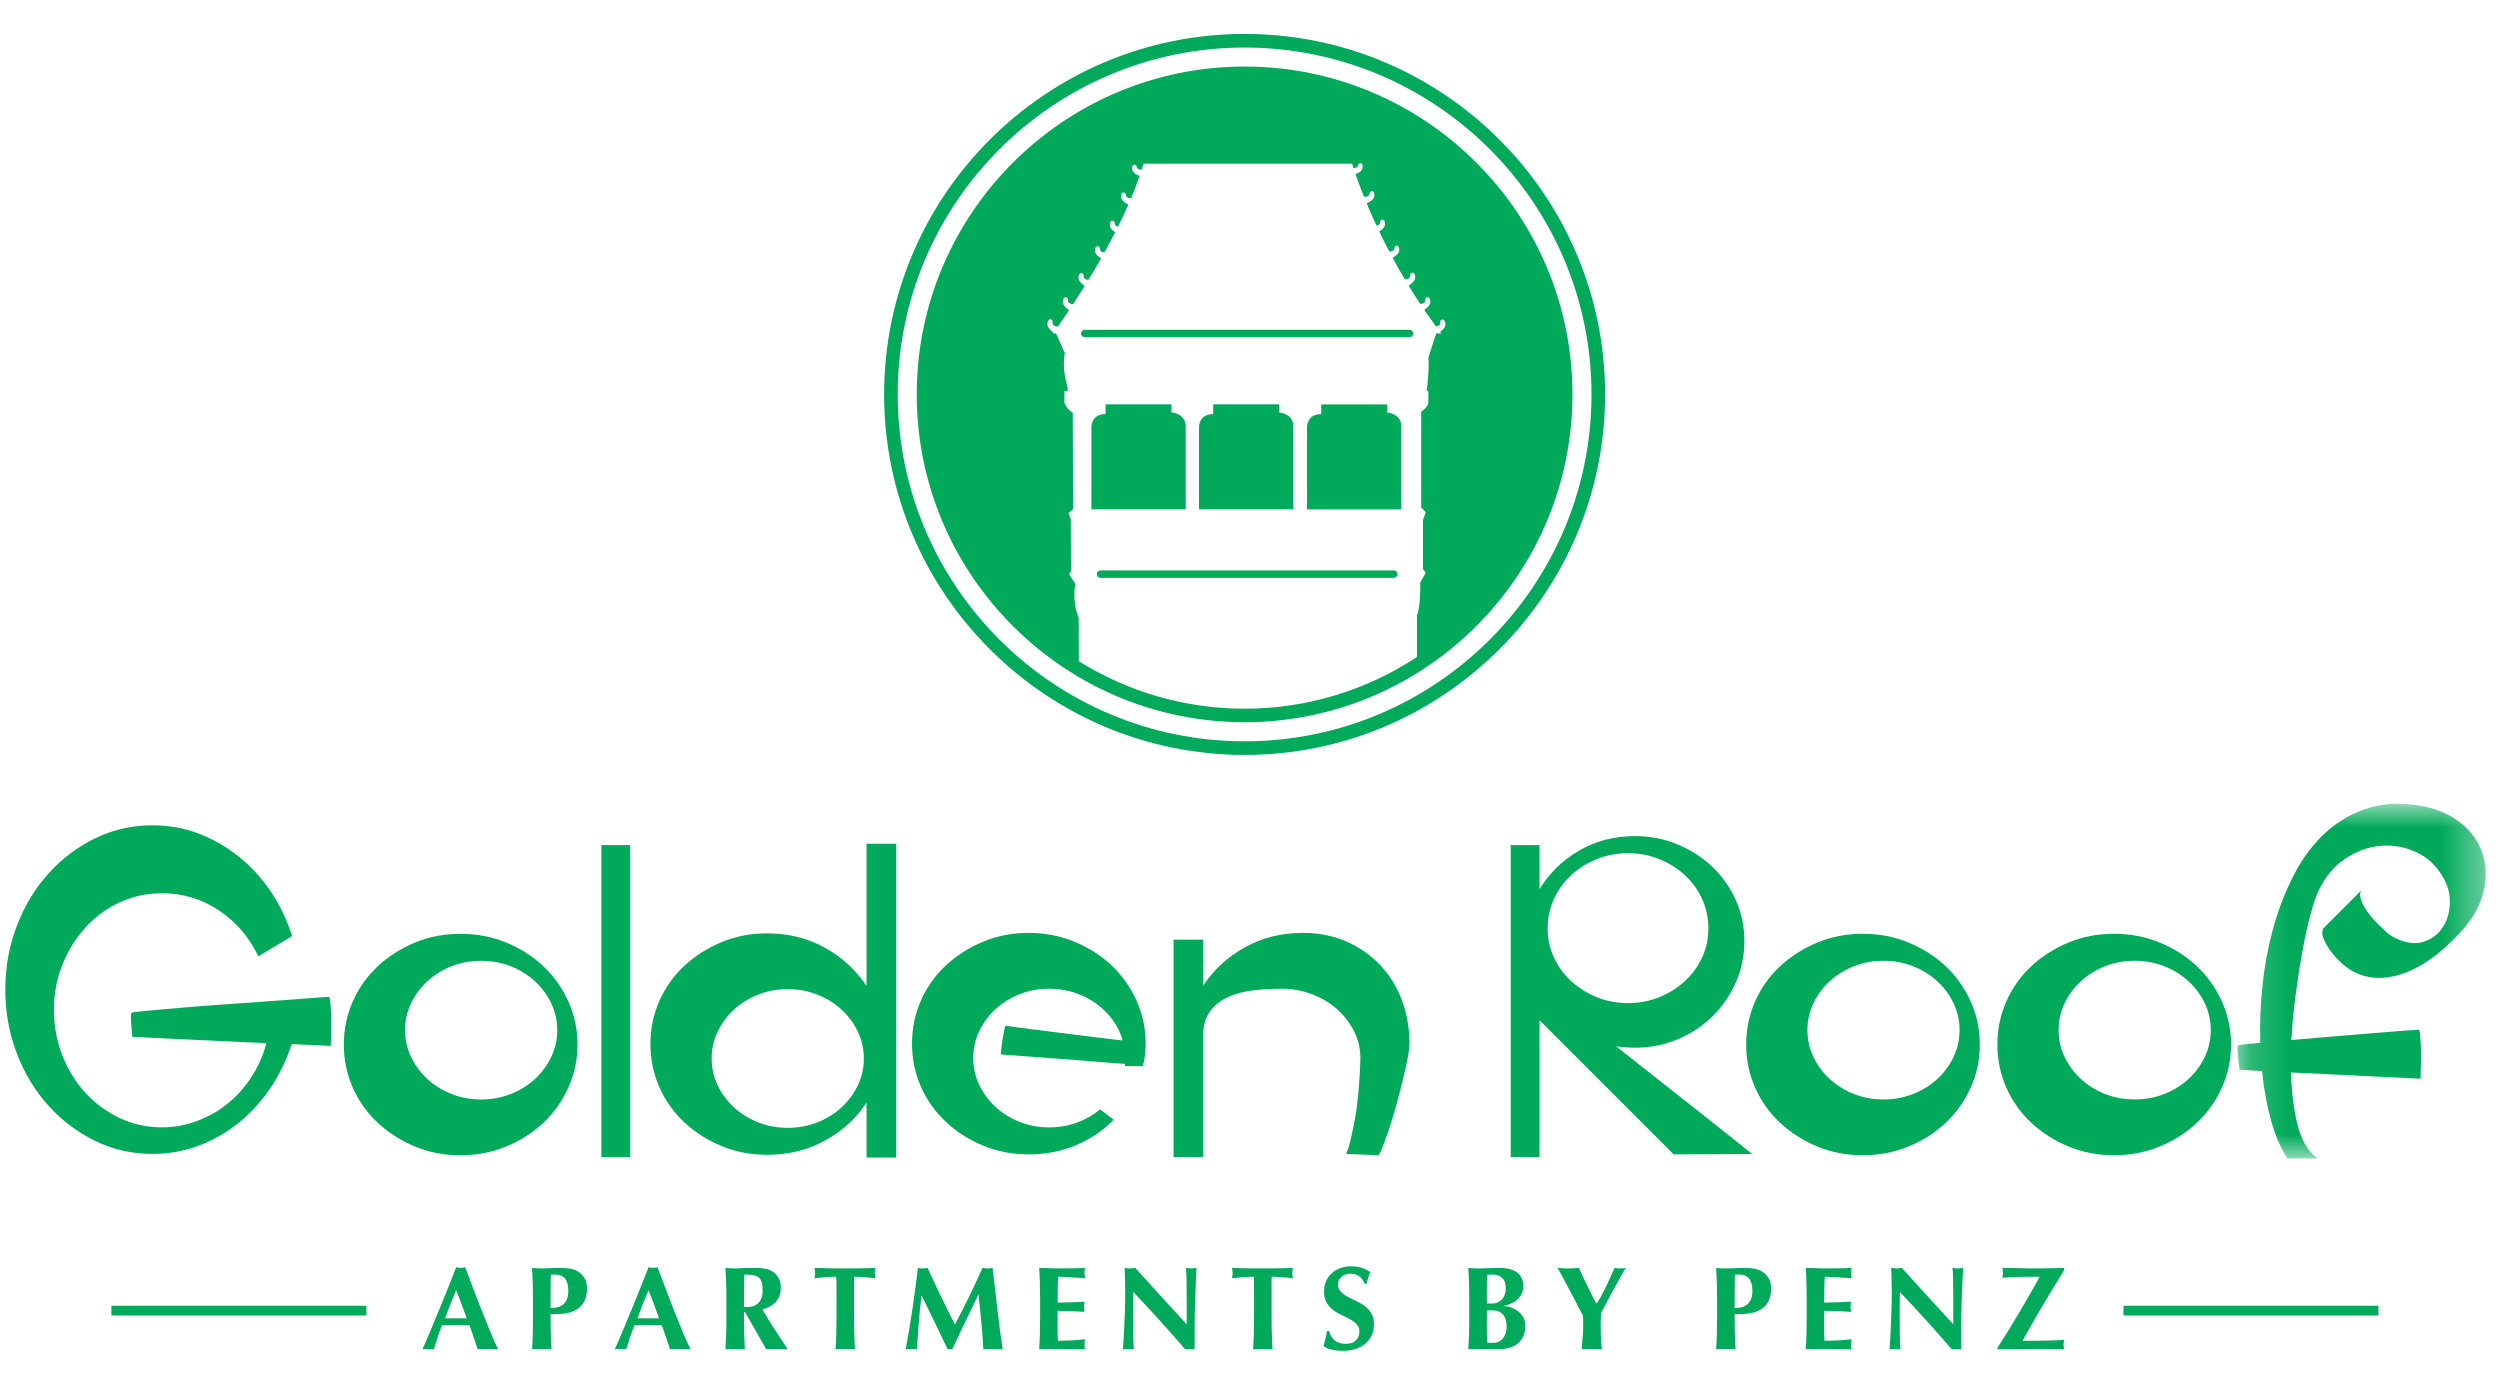 <?xml version="1.0" encoding="UTF-8"?>
<svg width="65px" height="36px" viewBox="0 0 65 36" version="1.1" xmlns="http://www.w3.org/2000/svg" xmlns:xlink="http://www.w3.org/1999/xlink">
    <!-- Generator: Sketch 57.1 (83088) - https://sketch.com -->
    <title>golden-roof</title>
    <desc>Created with Sketch.</desc>
    <defs>
        <polygon id="path-1" points="0.175 0.894 6.629 0.894 6.629 10.115 0.175 10.115"></polygon>
    </defs>
    <g id="Page-1" stroke="none" stroke-width="1" fill="none" fill-rule="evenodd">
        <g id="golden-roof" transform="translate(0, 0.004)">
            <g id="Group-5" stroke-width="1" transform="translate(0, 21)" fill="#00AA5A">
                <path d="M5.154,8.787 C5.532,8.646 5.88,8.45 6.196,8.197 C6.512,7.942 6.789,7.641 7.027,7.29 C7.265,6.939 7.45,6.556 7.583,6.143 L8.601,6.189 C8.609,5.955 8.613,5.745 8.613,5.556 C8.613,5.401 8.607,5.255 8.595,5.119 C8.584,4.981 8.57,4.913 8.554,4.913 C8.538,4.913 8.402,4.923 8.145,4.942 C7.887,4.963 7.571,4.986 7.197,5.013 C6.822,5.04 6.414,5.069 5.973,5.101 C5.532,5.131 5.125,5.162 4.75,5.194 C4.376,5.226 4.063,5.253 3.814,5.276 C3.564,5.3 3.435,5.314 3.428,5.322 C3.412,5.338 3.404,5.38 3.404,5.446 C3.404,5.513 3.408,5.585 3.416,5.662 C3.424,5.748 3.431,5.846 3.439,5.955 L6.927,6.119 C6.841,6.439 6.711,6.734 6.535,7.003 C6.36,7.271 6.153,7.503 5.915,7.692 C5.677,7.885 5.412,8.034 5.119,8.143 C4.826,8.252 4.524,8.307 4.212,8.307 C3.821,8.307 3.457,8.227 3.117,8.068 C2.778,7.907 2.481,7.691 2.228,7.418 C1.974,7.144 1.773,6.821 1.625,6.447 C1.477,6.072 1.402,5.673 1.402,5.253 C1.402,4.832 1.477,4.438 1.625,4.071 C1.773,3.704 1.974,3.381 2.228,3.104 C2.481,2.828 2.778,2.611 3.117,2.455 C3.457,2.3 3.821,2.221 4.212,2.221 C4.758,2.221 5.253,2.372 5.698,2.671 C6.143,2.971 6.482,3.368 6.717,3.86 L7.594,3.333 C7.462,2.912 7.276,2.526 7.039,2.175 C6.8,1.823 6.523,1.52 6.207,1.268 C5.891,1.014 5.544,0.815 5.166,0.669 C4.787,0.525 4.387,0.454 3.966,0.454 C3.435,0.454 2.938,0.567 2.474,0.792 C2.009,1.02 1.603,1.325 1.256,1.712 C0.909,2.099 0.636,2.55 0.437,3.07 C0.238,3.588 0.138,4.141 0.138,4.726 C0.138,5.311 0.238,5.864 0.437,6.383 C0.636,6.902 0.909,7.354 1.256,7.739 C1.603,8.127 2.009,8.432 2.474,8.659 C2.938,8.886 3.435,8.998 3.966,8.998 C4.38,8.998 4.775,8.928 5.154,8.787" id="Fill-1"></path>
                <path d="M14.775,7.277 C14.935,6.926 15.015,6.551 15.015,6.154 C15.015,5.755 14.935,5.381 14.775,5.03 C14.615,4.679 14.399,4.375 14.125,4.117 C13.852,3.86 13.53,3.655 13.16,3.502 C12.789,3.35 12.393,3.275 11.972,3.275 C11.55,3.275 11.156,3.35 10.79,3.502 C10.423,3.655 10.101,3.86 9.824,4.117 C9.547,4.375 9.33,4.679 9.174,5.03 C9.018,5.381 8.94,5.755 8.94,6.154 C8.94,6.551 9.018,6.926 9.174,7.277 C9.33,7.628 9.547,7.934 9.824,8.191 C10.101,8.448 10.423,8.652 10.79,8.806 C11.156,8.957 11.55,9.034 11.972,9.034 C12.393,9.034 12.789,8.957 13.16,8.806 C13.53,8.652 13.852,8.448 14.125,8.191 C14.399,7.934 14.615,7.628 14.775,7.277 M13.277,7.441 C13.039,7.535 12.783,7.582 12.51,7.582 C12.237,7.582 11.981,7.535 11.743,7.441 C11.505,7.348 11.297,7.22 11.117,7.056 C10.938,6.891 10.795,6.7 10.69,6.481 C10.585,6.263 10.532,6.029 10.532,5.779 C10.532,5.529 10.585,5.295 10.69,5.077 C10.795,4.859 10.938,4.668 11.117,4.503 C11.297,4.34 11.505,4.21 11.743,4.117 C11.981,4.024 12.237,3.977 12.51,3.977 C12.783,3.977 13.039,4.024 13.277,4.117 C13.515,4.21 13.723,4.34 13.903,4.503 C14.082,4.668 14.225,4.859 14.33,5.077 C14.436,5.295 14.488,5.529 14.488,5.779 C14.488,6.029 14.436,6.263 14.33,6.481 C14.225,6.7 14.082,6.891 13.903,7.056 C13.723,7.22 13.515,7.348 13.277,7.441" id="Fill-3"></path>
            </g>
            <polygon id="Fill-6" fill="#00AA5A" points="15.635 30.08 16.385 30.08 16.385 21.968 15.635 21.968"></polygon>
            <g id="Group-22" stroke-width="1" transform="translate(16, 20)">
                <path d="M6.53,5.632 C6.257,5.219 5.896,4.887 5.447,4.637 C4.998,4.387 4.497,4.263 3.943,4.263 C3.522,4.263 3.127,4.339 2.761,4.491 C2.394,4.643 2.072,4.848 1.795,5.105 C1.518,5.363 1.301,5.667 1.145,6.018 C0.99,6.369 0.911,6.744 0.911,7.142 C0.911,7.54 0.99,7.914 1.145,8.266 C1.301,8.617 1.518,8.921 1.795,9.179 C2.072,9.436 2.394,9.641 2.761,9.793 C3.127,9.946 3.522,10.021 3.943,10.021 C4.497,10.021 4.998,9.899 5.447,9.653 C5.896,9.407 6.257,9.078 6.53,8.664 L6.53,10.092 L7.302,10.092 L7.302,1.933 L6.53,1.933 L6.53,5.632 Z M6.302,8.219 C6.196,8.438 6.054,8.629 5.874,8.793 C5.695,8.956 5.486,9.085 5.248,9.179 C5.01,9.273 4.755,9.319 4.481,9.319 C4.208,9.319 3.953,9.273 3.715,9.179 C3.477,9.085 3.268,8.956 3.089,8.793 C2.909,8.629 2.767,8.438 2.661,8.219 C2.556,8.001 2.503,7.767 2.503,7.517 C2.503,7.267 2.556,7.033 2.661,6.814 C2.767,6.596 2.909,6.405 3.089,6.241 C3.268,6.077 3.477,5.948 3.715,5.855 C3.953,5.761 4.208,5.714 4.481,5.714 C4.755,5.714 5.01,5.761 5.248,5.855 C5.486,5.948 5.695,6.077 5.874,6.241 C6.054,6.405 6.196,6.596 6.302,6.814 C6.407,7.033 6.46,7.267 6.46,7.517 C6.46,7.767 6.407,8.001 6.302,8.219 L6.302,8.219 Z" id="Fill-7" fill="#00AA5A"></path>
                <path d="M11.996,9.185 C11.769,9.267 11.532,9.308 11.282,9.308 C11.009,9.308 10.753,9.261 10.515,9.167 C10.277,9.074 10.068,8.945 9.889,8.781 C9.709,8.617 9.567,8.426 9.462,8.208 C9.357,7.989 9.304,7.755 9.304,7.505 C9.304,7.256 9.357,7.021 9.462,6.803 C9.567,6.585 9.709,6.393 9.889,6.23 C10.068,6.066 10.277,5.937 10.515,5.843 C10.753,5.749 11.009,5.703 11.282,5.703 C11.508,5.703 11.725,5.736 11.932,5.802 C12.138,5.869 12.325,5.962 12.493,6.083 C12.661,6.204 12.805,6.347 12.926,6.51 C13.047,6.674 13.135,6.854 13.19,7.049 C12.971,7.025 12.694,6.992 12.359,6.949 C12.023,6.906 11.695,6.865 11.376,6.826 C11.056,6.787 10.779,6.752 10.545,6.721 C10.31,6.69 10.186,6.67 10.17,6.663 C10.147,6.655 10.127,6.69 10.111,6.768 C10.096,6.846 10.08,6.932 10.065,7.025 C10.049,7.135 10.033,7.264 10.018,7.412 C10.447,7.443 10.864,7.474 11.27,7.505 C11.621,7.529 11.978,7.556 12.341,7.587 C12.704,7.619 13.006,7.642 13.248,7.657 L13.248,7.704 L13.248,7.716 L13.717,7.716 L13.717,7.693 L13.728,7.693 L13.717,7.681 L13.74,7.611 C13.756,7.533 13.767,7.455 13.775,7.376 C13.783,7.299 13.787,7.217 13.787,7.131 C13.787,6.733 13.707,6.358 13.547,6.007 C13.387,5.656 13.17,5.351 12.897,5.094 C12.624,4.837 12.302,4.632 11.932,4.48 C11.561,4.327 11.165,4.251 10.743,4.251 C10.322,4.251 9.928,4.327 9.561,4.48 C9.194,4.632 8.873,4.837 8.596,5.094 C8.319,5.351 8.102,5.656 7.946,6.007 C7.79,6.358 7.712,6.733 7.712,7.131 C7.712,7.529 7.79,7.903 7.946,8.254 C8.102,8.606 8.319,8.91 8.596,9.167 C8.873,9.425 9.194,9.63 9.561,9.782 C9.928,9.934 10.322,10.01 10.743,10.01 C11.188,10.01 11.6,9.93 11.978,9.77 C12.357,9.61 12.682,9.39 12.956,9.109 L12.605,8.84 C12.425,8.988 12.222,9.103 11.996,9.185" id="Fill-9" fill="#00AA5A"></path>
                <path d="M19.879,5.082 C19.633,4.825 19.341,4.622 19.001,4.473 C18.662,4.325 18.285,4.251 17.872,4.251 C17.317,4.251 16.816,4.376 16.368,4.625 C15.919,4.875 15.558,5.207 15.285,5.621 L15.285,4.427 L14.512,4.427 L14.512,10.08 L15.285,10.08 L15.285,6.908 C15.285,6.658 15.341,6.456 15.455,6.299 C15.568,6.143 15.718,6.02 15.905,5.931 C16.092,5.841 16.309,5.781 16.555,5.749 C16.801,5.718 17.06,5.703 17.333,5.703 C17.591,5.703 17.842,5.747 18.088,5.837 C18.334,5.927 18.55,6.052 18.738,6.212 C18.925,6.372 19.077,6.563 19.194,6.785 C19.311,7.008 19.37,7.248 19.37,7.505 C19.37,7.591 19.362,7.767 19.347,8.032 C19.331,8.297 19.304,8.578 19.265,8.875 C19.225,9.117 19.181,9.349 19.13,9.571 C19.079,9.793 19.034,9.936 18.995,9.998 L19.85,10.033 C19.904,9.932 19.979,9.747 20.072,9.477 C20.166,9.208 20.254,8.921 20.335,8.617 C20.417,8.313 20.49,8.02 20.552,7.739 C20.615,7.458 20.646,7.256 20.646,7.131 C20.646,6.725 20.579,6.346 20.447,5.995 C20.314,5.644 20.125,5.34 19.879,5.082" id="Fill-11" fill="#00AA5A"></path>
                <path d="M29.202,9.717 C28.976,9.538 28.691,9.311 28.348,9.038 C28.004,8.765 27.626,8.467 27.212,8.143 C26.798,7.819 26.4,7.505 26.018,7.2 C26.182,7.224 26.346,7.236 26.51,7.236 C26.9,7.236 27.269,7.164 27.616,7.019 C27.963,6.875 28.266,6.676 28.523,6.422 C28.78,6.169 28.984,5.874 29.132,5.538 C29.28,5.203 29.354,4.844 29.354,4.461 C29.354,4.087 29.28,3.734 29.132,3.402 C28.984,3.07 28.78,2.782 28.523,2.536 C28.266,2.29 27.963,2.095 27.616,1.951 C27.269,1.806 26.9,1.734 26.51,1.734 C25.971,1.734 25.486,1.861 25.053,2.114 C24.619,2.368 24.278,2.702 24.028,3.115 L24.028,1.968 L23.279,1.968 L23.279,10.08 L24.028,10.08 L24.028,6.522 L27.516,10.01 L29.553,9.998 C29.545,9.99 29.428,9.896 29.202,9.717 L29.202,9.717 Z M24.854,5.509 C24.662,5.333 24.512,5.129 24.403,4.894 C24.294,4.66 24.239,4.407 24.239,4.134 C24.239,3.861 24.294,3.605 24.403,3.367 C24.512,3.129 24.662,2.922 24.854,2.746 C25.045,2.571 25.267,2.433 25.521,2.331 C25.774,2.23 26.046,2.179 26.334,2.179 C26.615,2.179 26.882,2.23 27.136,2.331 C27.39,2.433 27.612,2.571 27.803,2.746 C27.994,2.922 28.145,3.129 28.254,3.367 C28.363,3.605 28.418,3.861 28.418,4.134 C28.418,4.407 28.363,4.66 28.254,4.894 C28.145,5.129 27.994,5.333 27.803,5.509 C27.612,5.684 27.39,5.823 27.136,5.925 C26.882,6.026 26.615,6.077 26.334,6.077 C26.046,6.077 25.774,6.026 25.521,5.925 C25.267,5.823 25.045,5.684 24.854,5.509 L24.854,5.509 Z" id="Fill-13" fill="#00AA5A"></path>
                <path d="M34.586,5.117 C34.313,4.86 33.991,4.655 33.62,4.502 C33.25,4.35 32.854,4.274 32.432,4.274 C32.011,4.274 31.617,4.35 31.25,4.502 C30.883,4.655 30.561,4.86 30.284,5.117 C30.007,5.374 29.791,5.679 29.635,6.03 C29.478,6.381 29.401,6.756 29.401,7.154 C29.401,7.552 29.478,7.926 29.635,8.277 C29.791,8.629 30.007,8.933 30.284,9.19 C30.561,9.448 30.883,9.653 31.25,9.805 C31.617,9.957 32.011,10.033 32.432,10.033 C32.854,10.033 33.25,9.957 33.62,9.805 C33.991,9.653 34.313,9.448 34.586,9.19 C34.859,8.933 35.076,8.629 35.236,8.277 C35.396,7.926 35.475,7.552 35.475,7.154 C35.475,6.756 35.396,6.381 35.236,6.03 C35.076,5.679 34.859,5.374 34.586,5.117 M34.791,7.481 C34.685,7.7 34.543,7.891 34.364,8.055 C34.184,8.219 33.975,8.348 33.737,8.441 C33.499,8.535 33.244,8.582 32.971,8.582 C32.697,8.582 32.442,8.535 32.204,8.441 C31.966,8.348 31.757,8.219 31.578,8.055 C31.398,7.891 31.256,7.7 31.151,7.481 C31.045,7.263 30.993,7.029 30.993,6.779 C30.993,6.529 31.045,6.295 31.151,6.077 C31.256,5.858 31.398,5.667 31.578,5.503 C31.757,5.34 31.966,5.211 32.204,5.117 C32.442,5.023 32.697,4.977 32.971,4.977 C33.244,4.977 33.499,5.023 33.737,5.117 C33.975,5.211 34.184,5.34 34.364,5.503 C34.543,5.667 34.685,5.858 34.791,6.077 C34.896,6.295 34.949,6.529 34.949,6.779 C34.949,7.029 34.896,7.263 34.791,7.481" id="Fill-15" fill="#00AA5A"></path>
                <path d="M41.117,9.19 C41.39,8.933 41.607,8.628 41.767,8.277 C41.927,7.926 42.007,7.551 42.007,7.154 C42.007,6.755 41.927,6.381 41.767,6.03 C41.607,5.679 41.39,5.374 41.117,5.117 C40.844,4.859 40.522,4.655 40.151,4.502 C39.781,4.35 39.385,4.274 38.963,4.274 C38.542,4.274 38.148,4.35 37.781,4.502 C37.414,4.655 37.092,4.859 36.815,5.117 C36.538,5.374 36.322,5.679 36.166,6.03 C36.01,6.381 35.932,6.755 35.932,7.154 C35.932,7.551 36.01,7.926 36.166,8.277 C36.322,8.628 36.538,8.933 36.815,9.19 C37.092,9.448 37.414,9.652 37.781,9.805 C38.148,9.957 38.542,10.033 38.963,10.033 C39.385,10.033 39.781,9.957 40.151,9.805 C40.522,9.652 40.844,9.448 41.117,9.19 M38.735,8.441 C38.497,8.348 38.288,8.219 38.109,8.055 C37.929,7.891 37.787,7.7 37.682,7.481 C37.576,7.263 37.524,7.029 37.524,6.779 C37.524,6.529 37.576,6.295 37.682,6.077 C37.787,5.858 37.929,5.667 38.109,5.503 C38.288,5.339 38.497,5.21 38.735,5.117 C38.973,5.023 39.229,4.976 39.502,4.976 C39.775,4.976 40.03,5.023 40.268,5.117 C40.506,5.21 40.715,5.339 40.895,5.503 C41.074,5.667 41.217,5.858 41.322,6.077 C41.427,6.295 41.48,6.529 41.48,6.779 C41.48,7.029 41.427,7.263 41.322,7.481 C41.217,7.7 41.074,7.891 40.895,8.055 C40.715,8.219 40.506,8.348 40.268,8.441 C40.03,8.535 39.775,8.581 39.502,8.581 C39.229,8.581 38.973,8.535 38.735,8.441" id="Fill-17" fill="#00AA5A"></path>
                <g id="Group-21" transform="translate(42, 0)">
                    <mask id="mask-2" fill="white">
                        <use xlink:href="#path-1"></use>
                    </mask>
                    <g id="Clip-20"></g>
                    <path d="M6.532,2.15 C6.427,1.857 6.243,1.606 5.982,1.395 C5.72,1.184 5.399,1.04 5.016,0.962 C4.493,0.861 4.023,0.872 3.606,0.997 C3.188,1.122 2.819,1.327 2.5,1.612 C2.18,1.896 1.907,2.249 1.68,2.671 C1.454,3.092 1.27,3.547 1.13,4.034 C0.99,4.522 0.89,5.029 0.832,5.556 C0.773,6.083 0.751,6.6 0.767,7.107 C0.603,7.123 0.469,7.136 0.364,7.148 C0.258,7.16 0.201,7.17 0.194,7.177 C0.178,7.193 0.172,7.234 0.176,7.3 C0.18,7.367 0.186,7.439 0.194,7.517 C0.201,7.603 0.213,7.7 0.229,7.809 L0.814,7.844 C0.861,8.313 0.939,8.742 1.048,9.132 C1.157,9.522 1.298,9.85 1.47,10.115 L2.254,10.115 C2.004,9.928 1.83,9.634 1.733,9.232 C1.635,8.83 1.579,8.379 1.563,7.88 L4.934,8.043 C4.942,7.809 4.946,7.599 4.946,7.411 C4.946,7.256 4.94,7.109 4.928,6.972 C4.917,6.836 4.903,6.768 4.888,6.768 C4.872,6.768 4.755,6.775 4.536,6.791 C4.318,6.807 4.047,6.828 3.723,6.856 C3.399,6.883 3.046,6.912 2.664,6.943 C2.281,6.974 1.918,7.006 1.575,7.037 C1.598,6.631 1.637,6.225 1.692,5.819 C1.746,5.414 1.805,5.041 1.868,4.702 C1.93,4.362 1.994,4.068 2.061,3.818 C2.127,3.568 2.18,3.397 2.219,3.303 C2.383,2.897 2.609,2.589 2.898,2.378 C3.186,2.168 3.489,2.041 3.805,1.998 C4.121,1.955 4.427,1.992 4.723,2.109 C5.02,2.226 5.254,2.41 5.426,2.659 C5.597,2.893 5.687,3.139 5.695,3.397 C5.703,3.654 5.648,3.881 5.531,4.075 C5.414,4.271 5.244,4.405 5.022,4.479 C4.8,4.554 4.548,4.52 4.267,4.38 C4.173,4.333 4.09,4.274 4.016,4.204 C3.941,4.134 3.865,4.06 3.787,3.982 C3.748,3.943 3.699,3.888 3.641,3.818 C3.582,3.748 3.53,3.674 3.483,3.596 C3.436,3.518 3.401,3.44 3.378,3.361 C3.354,3.284 3.358,3.213 3.389,3.151 L2.406,4.134 C2.375,4.197 2.371,4.267 2.394,4.345 C2.418,4.423 2.453,4.501 2.5,4.579 C2.546,4.657 2.599,4.731 2.658,4.801 C2.716,4.871 2.765,4.926 2.804,4.965 C3.218,5.379 3.717,5.511 4.302,5.363 C4.888,5.215 5.484,4.793 6.093,4.099 C6.358,3.771 6.524,3.438 6.591,3.098 C6.657,2.759 6.637,2.443 6.532,2.15" id="Fill-19" fill="#00AA5A" mask="url(#mask-2)"></path>
                </g>
            </g>
            <polygon id="Fill-23" fill="#00AA5A" points="2.896 34.199 9.525 34.199 9.525 33.946 2.896 33.946"></polygon>
            <polygon id="Fill-24" fill="#00AA5A" points="55.21 34.199 61.84 34.199 61.84 33.946 55.21 33.946"></polygon>
            <g id="Group-71" stroke-width="1" transform="translate(10, -0)" fill="#00AA5A">
                <path d="M21.545,10.509 L21.542,10.762 C21.167,10.762 21.174,11.096 21.174,11.096 L21.174,13.239 L23.627,13.239 L23.627,11.086 C23.627,10.745 23.256,10.718 23.256,10.718 L23.256,10.509 L21.545,10.509 Z" id="Fill-25"></path>
                <path d="M26.064,10.719 L26.064,10.51 L24.353,10.51 L24.35,10.763 C23.975,10.763 23.982,11.097 23.982,11.097 L23.982,13.24 L26.435,13.24 L26.435,11.087 C26.435,10.746 26.064,10.719 26.064,10.719" id="Fill-27"></path>
                <path d="M26.237,14.826 L18.614,14.826 C18.56,14.826 18.517,14.869 18.517,14.923 C18.517,14.977 18.56,15.02 18.614,15.02 L26.237,15.02 C26.29,15.02 26.334,14.977 26.334,14.923 C26.334,14.869 26.29,14.826 26.237,14.826" id="Fill-29"></path>
                <path d="M18.747,10.509 L18.744,10.762 C18.369,10.762 18.376,11.096 18.376,11.096 L18.376,13.239 L20.829,13.239 L20.829,11.086 C20.829,10.745 20.459,10.718 20.459,10.718 L20.459,10.509 L18.747,10.509 Z" id="Fill-31"></path>
                <path d="M18.203,8.764 L26.647,8.764 C26.701,8.764 26.744,8.721 26.744,8.667 C26.744,8.614 26.701,8.57 26.647,8.57 L18.203,8.57 C18.15,8.57 18.106,8.614 18.106,8.667 C18.106,8.721 18.15,8.764 18.203,8.764" id="Fill-33"></path>
                <path d="M18.052,17.602 C19.04,18.183 20.154,18.571 21.345,18.713 C21.677,18.753 22.017,18.775 22.36,18.775 C22.703,18.775 23.041,18.753 23.375,18.713 C24.634,18.563 25.811,18.138 26.841,17.498 C29.265,15.993 30.884,13.308 30.884,10.251 C30.884,5.55 27.061,1.726 22.36,1.726 C17.66,1.726 13.835,5.55 13.835,10.251 C13.835,13.38 15.531,16.119 18.052,17.602 M17.367,8.364 C17.349,8.468 17.462,8.484 17.506,8.486 C17.578,8.383 17.677,8.24 17.794,8.064 C17.677,7.975 17.614,7.903 17.639,7.802 C17.669,7.674 17.774,7.732 17.767,7.788 C17.756,7.885 17.852,7.902 17.901,7.904 C17.994,7.762 18.095,7.604 18.201,7.433 C18.084,7.344 18.021,7.272 18.046,7.171 C18.076,7.043 18.181,7.101 18.174,7.158 C18.163,7.25 18.248,7.269 18.299,7.273 C18.407,7.097 18.517,6.91 18.628,6.714 C18.517,6.643 18.457,6.578 18.471,6.482 C18.488,6.352 18.599,6.399 18.598,6.456 C18.596,6.539 18.665,6.556 18.715,6.558 C18.809,6.389 18.904,6.214 18.994,6.036 C18.895,5.97 18.843,5.908 18.857,5.817 C18.873,5.687 18.985,5.734 18.983,5.791 C18.982,5.857 19.024,5.881 19.067,5.89 C19.162,5.702 19.252,5.51 19.337,5.318 C19.209,5.25 19.14,5.189 19.146,5.088 C19.157,4.957 19.27,4.997 19.271,5.054 C19.276,5.144 19.358,5.151 19.41,5.147 C19.491,4.955 19.564,4.762 19.63,4.57 C19.509,4.522 19.439,4.471 19.434,4.374 C19.427,4.243 19.544,4.268 19.553,4.324 C19.567,4.404 19.636,4.41 19.686,4.403 C19.701,4.353 19.718,4.302 19.732,4.252 L25.155,4.252 C25.155,4.252 25.166,4.291 25.189,4.362 C25.238,4.367 25.299,4.358 25.312,4.285 C25.323,4.228 25.442,4.206 25.43,4.337 C25.424,4.43 25.358,4.479 25.244,4.524 C25.294,4.669 25.366,4.868 25.462,5.11 C25.512,5.116 25.605,5.115 25.61,5.019 C25.613,4.962 25.727,4.925 25.735,5.056 C25.739,5.159 25.666,5.22 25.534,5.286 C25.607,5.461 25.692,5.654 25.788,5.861 C25.834,5.855 25.884,5.833 25.884,5.763 C25.884,5.706 25.995,5.661 26.011,5.792 C26.02,5.885 25.965,5.946 25.86,6.012 C25.939,6.179 26.026,6.354 26.122,6.535 C26.172,6.537 26.256,6.526 26.256,6.435 C26.256,6.378 26.366,6.333 26.381,6.464 C26.392,6.564 26.328,6.627 26.209,6.699 C26.306,6.88 26.412,7.068 26.526,7.259 C26.573,7.258 26.674,7.245 26.665,7.146 C26.659,7.089 26.765,7.033 26.793,7.162 C26.816,7.265 26.748,7.337 26.625,7.425 C26.721,7.581 26.822,7.739 26.927,7.898 C26.977,7.896 27.067,7.879 27.058,7.785 C27.052,7.728 27.159,7.672 27.186,7.801 C27.207,7.9 27.146,7.97 27.032,8.055 C27.13,8.197 27.232,8.341 27.337,8.485 C27.389,8.477 27.459,8.452 27.445,8.368 C27.438,8.311 27.541,8.252 27.575,8.378 C27.599,8.473 27.547,8.544 27.445,8.628 C27.454,8.641 27.463,8.654 27.474,8.666 L27.34,8.666 L27.137,9.296 C27.168,9.556 27.102,10.105 27.102,10.105 L27.084,10.129 L27.137,10.178 L27.137,10.48 C27.102,10.606 26.951,10.697 26.951,10.697 L26.951,13.191 L27.07,13.311 L26.998,13.517 L26.998,14.797 L27.07,14.887 L26.927,15.141 C26.939,15.769 26.841,16.004 26.841,16.004 L26.841,17.078 C25.553,17.926 24.014,18.422 22.36,18.422 C20.779,18.422 19.302,17.969 18.049,17.188 L18.046,16.064 C17.863,15.606 17.96,15.177 17.96,15.177 L17.797,14.929 L17.846,14.845 L17.84,13.492 L17.78,13.336 L17.901,13.233 L17.892,10.725 C17.73,10.635 17.675,10.467 17.675,10.467 L17.675,10.16 C17.675,10.16 17.724,10.164 17.761,10.16 C17.773,10.045 17.71,9.968 17.672,9.65 C17.64,9.392 17.686,9.18 17.686,9.18 L17.457,8.666 L17.377,8.666 C17.377,8.666 17.383,8.659 17.39,8.647 C17.271,8.55 17.209,8.474 17.238,8.371 C17.274,8.245 17.378,8.307 17.367,8.364" id="Fill-35"></path>
                <path d="M22.36,19.624 C27.528,19.624 31.733,15.419 31.733,10.251 C31.733,5.083 27.528,0.878 22.36,0.878 C17.192,0.878 12.987,5.083 12.987,10.251 C12.987,15.419 17.192,19.624 22.36,19.624 M22.36,1.232 C27.333,1.232 31.379,5.278 31.379,10.251 C31.379,15.225 27.333,19.27 22.36,19.27 C17.387,19.27 13.341,15.225 13.341,10.251 C13.341,5.278 17.387,1.232 22.36,1.232" id="Fill-37"></path>
                <path d="M2.533,34.093 C2.457,33.901 2.381,33.705 2.306,33.506 C2.232,33.307 2.161,33.12 2.096,32.945 C2.075,32.949 2.056,32.953 2.037,32.956 C2.018,32.959 1.999,32.96 1.978,32.96 C1.958,32.96 1.938,32.959 1.92,32.956 C1.901,32.953 1.882,32.949 1.861,32.945 C1.816,33.062 1.766,33.189 1.712,33.324 C1.657,33.46 1.602,33.598 1.546,33.737 C1.489,33.877 1.432,34.015 1.376,34.152 C1.319,34.288 1.266,34.416 1.217,34.535 C1.168,34.654 1.123,34.761 1.082,34.856 C1.041,34.95 1.008,35.024 0.983,35.077 C1.012,35.073 1.039,35.071 1.063,35.071 L1.137,35.071 L1.21,35.071 C1.233,35.071 1.257,35.073 1.282,35.077 C1.311,34.977 1.342,34.874 1.377,34.769 C1.412,34.665 1.45,34.56 1.491,34.455 C1.545,34.453 1.598,34.452 1.652,34.45 C1.705,34.449 1.758,34.449 1.812,34.449 C1.878,34.449 1.944,34.449 2.009,34.45 C2.075,34.452 2.141,34.453 2.206,34.455 C2.246,34.56 2.282,34.665 2.317,34.769 C2.352,34.874 2.386,34.977 2.419,35.077 C2.462,35.073 2.506,35.071 2.55,35.071 L2.681,35.071 L2.812,35.071 C2.856,35.071 2.903,35.073 2.952,35.077 C2.892,34.959 2.827,34.813 2.755,34.64 C2.683,34.467 2.609,34.285 2.533,34.093 L2.533,34.093 Z M1.571,34.273 C1.617,34.148 1.663,34.025 1.71,33.905 C1.758,33.785 1.808,33.663 1.861,33.54 C1.91,33.663 1.957,33.785 2.001,33.905 C2.046,34.025 2.09,34.148 2.135,34.273 L1.571,34.273 Z" id="Fill-39"></path>
                <path d="M5.072,33.087 C5.025,33.046 4.96,33.015 4.878,32.993 C4.796,32.972 4.681,32.961 4.536,32.961 C4.462,32.961 4.386,32.963 4.309,32.969 C4.232,32.974 4.158,32.976 4.086,32.976 C4.035,32.976 3.988,32.975 3.947,32.972 C3.906,32.969 3.868,32.965 3.833,32.961 C3.842,33.095 3.848,33.227 3.852,33.36 C3.856,33.493 3.858,33.644 3.858,33.814 L3.858,34.234 C3.858,34.404 3.856,34.556 3.852,34.688 C3.848,34.82 3.842,34.95 3.833,35.078 C3.868,35.073 3.906,35.072 3.947,35.072 L4.086,35.072 L4.224,35.072 C4.265,35.072 4.304,35.073 4.339,35.078 C4.328,34.928 4.322,34.776 4.319,34.623 C4.316,34.47 4.314,34.317 4.314,34.162 L4.471,34.162 C4.586,34.162 4.692,34.15 4.788,34.126 C4.885,34.101 4.969,34.062 5.04,34.01 C5.11,33.958 5.165,33.889 5.204,33.805 C5.244,33.721 5.263,33.62 5.263,33.503 C5.263,33.411 5.248,33.331 5.217,33.266 C5.186,33.2 5.138,33.14 5.072,33.087 M4.733,33.79 C4.704,33.849 4.667,33.895 4.622,33.927 C4.577,33.959 4.527,33.98 4.473,33.99 C4.418,34 4.365,34.006 4.314,34.006 C4.314,33.862 4.314,33.718 4.316,33.576 C4.317,33.433 4.318,33.287 4.32,33.14 C4.328,33.137 4.337,33.136 4.348,33.136 L4.379,33.136 L4.45,33.136 C4.493,33.136 4.534,33.144 4.574,33.158 C4.614,33.172 4.649,33.195 4.679,33.227 C4.709,33.259 4.732,33.302 4.75,33.355 C4.767,33.409 4.776,33.474 4.776,33.552 C4.776,33.651 4.762,33.73 4.733,33.79" id="Fill-41"></path>
                <path d="M7.534,34.093 C7.458,33.901 7.382,33.705 7.308,33.506 C7.233,33.307 7.162,33.12 7.097,32.945 C7.076,32.949 7.057,32.953 7.038,32.956 C7.019,32.959 7,32.96 6.98,32.96 C6.959,32.96 6.939,32.959 6.921,32.956 C6.903,32.953 6.883,32.949 6.862,32.945 C6.817,33.062 6.768,33.189 6.713,33.324 C6.658,33.46 6.603,33.598 6.547,33.737 C6.49,33.877 6.433,34.015 6.377,34.152 C6.321,34.288 6.268,34.416 6.218,34.535 C6.169,34.654 6.124,34.761 6.083,34.856 C6.042,34.95 6.009,35.024 5.984,35.077 C6.013,35.073 6.04,35.071 6.065,35.071 L6.138,35.071 L6.211,35.071 C6.235,35.071 6.259,35.073 6.283,35.077 C6.312,34.977 6.344,34.874 6.379,34.769 C6.414,34.665 6.452,34.56 6.493,34.455 C6.546,34.453 6.599,34.452 6.653,34.45 C6.706,34.449 6.76,34.449 6.813,34.449 C6.879,34.449 6.945,34.449 7.01,34.45 C7.076,34.452 7.142,34.453 7.208,34.455 C7.247,34.56 7.284,34.665 7.318,34.769 C7.354,34.874 7.387,34.977 7.42,35.077 C7.463,35.073 7.507,35.071 7.551,35.071 L7.682,35.071 L7.813,35.071 C7.857,35.071 7.904,35.073 7.953,35.077 C7.894,34.959 7.828,34.813 7.756,34.64 C7.684,34.467 7.61,34.285 7.534,34.093 L7.534,34.093 Z M6.573,34.273 C6.618,34.148 6.664,34.025 6.711,33.905 C6.759,33.785 6.809,33.663 6.862,33.54 C6.912,33.663 6.959,33.785 7.003,33.905 C7.047,34.025 7.091,34.148 7.137,34.273 L6.573,34.273 Z" id="Fill-43"></path>
                <path d="M9.823,34.039 C9.977,34 10.095,33.933 10.178,33.838 C10.26,33.744 10.301,33.622 10.301,33.472 C10.301,33.38 10.283,33.3 10.247,33.233 C10.211,33.166 10.162,33.11 10.101,33.065 C10.074,33.047 10.046,33.031 10.016,33.017 C9.986,33.004 9.951,32.993 9.911,32.985 C9.871,32.977 9.823,32.971 9.768,32.966 C9.712,32.962 9.645,32.96 9.568,32.96 C9.463,32.96 9.375,32.963 9.304,32.968 C9.233,32.973 9.17,32.976 9.114,32.976 C9.063,32.976 9.017,32.974 8.976,32.971 C8.935,32.968 8.897,32.964 8.862,32.96 C8.87,33.094 8.876,33.227 8.88,33.359 C8.885,33.492 8.886,33.643 8.886,33.814 L8.886,34.233 C8.886,34.403 8.885,34.555 8.88,34.687 C8.876,34.82 8.87,34.95 8.862,35.077 C8.897,35.073 8.935,35.071 8.976,35.071 L9.114,35.071 L9.253,35.071 C9.294,35.071 9.332,35.073 9.367,35.077 C9.359,34.95 9.353,34.82 9.349,34.687 C9.345,34.555 9.343,34.403 9.343,34.233 L9.343,34.107 L9.37,34.107 L9.922,35.077 C9.969,35.073 10.016,35.071 10.062,35.071 L10.202,35.071 L10.341,35.071 C10.386,35.071 10.432,35.073 10.479,35.077 C10.367,34.907 10.254,34.735 10.141,34.561 C10.028,34.388 9.922,34.214 9.823,34.039 M9.41,33.98 C9.4,33.98 9.389,33.98 9.378,33.979 C9.367,33.978 9.355,33.976 9.343,33.974 C9.343,33.695 9.346,33.415 9.352,33.136 C9.436,33.136 9.508,33.14 9.569,33.148 C9.63,33.157 9.679,33.175 9.717,33.202 C9.755,33.23 9.783,33.27 9.802,33.324 C9.82,33.377 9.829,33.449 9.829,33.54 C9.829,33.688 9.793,33.798 9.721,33.871 C9.65,33.944 9.546,33.98 9.41,33.98" id="Fill-45"></path>
                <path d="M12.76,32.961 C12.696,32.962 12.637,32.965 12.583,32.967 C12.528,32.968 12.472,32.971 12.415,32.971 C12.357,32.972 12.294,32.974 12.225,32.974 C12.156,32.975 12.074,32.975 11.977,32.975 C11.881,32.975 11.798,32.975 11.729,32.974 C11.66,32.974 11.597,32.972 11.538,32.971 C11.48,32.971 11.422,32.968 11.366,32.967 C11.309,32.965 11.246,32.962 11.176,32.961 C11.18,32.983 11.184,33.007 11.187,33.029 C11.19,33.051 11.191,33.074 11.191,33.096 C11.191,33.118 11.19,33.142 11.187,33.164 C11.184,33.187 11.18,33.209 11.176,33.231 C11.221,33.225 11.27,33.221 11.324,33.215 C11.377,33.209 11.43,33.206 11.481,33.203 C11.532,33.2 11.581,33.197 11.626,33.194 C11.671,33.194 11.709,33.191 11.74,33.191 C11.744,33.215 11.747,33.251 11.748,33.3 C11.748,33.349 11.749,33.404 11.749,33.464 L11.749,34.233 C11.749,34.404 11.747,34.556 11.743,34.688 C11.739,34.821 11.733,34.95 11.724,35.078 C11.759,35.074 11.797,35.072 11.838,35.072 L11.977,35.072 L12.116,35.072 C12.157,35.072 12.195,35.074 12.23,35.078 C12.222,34.95 12.215,34.821 12.212,34.688 C12.208,34.556 12.205,34.404 12.205,34.233 L12.205,33.464 L12.205,33.3 C12.205,33.275 12.206,33.254 12.207,33.236 C12.208,33.217 12.209,33.203 12.212,33.191 C12.242,33.191 12.28,33.194 12.326,33.194 C12.371,33.197 12.418,33.2 12.469,33.203 C12.519,33.206 12.57,33.209 12.621,33.215 C12.673,33.221 12.719,33.225 12.76,33.231 C12.756,33.209 12.752,33.187 12.749,33.164 C12.746,33.142 12.745,33.118 12.745,33.096 C12.745,33.074 12.746,33.051 12.749,33.029 C12.752,33.007 12.756,32.983 12.76,32.961" id="Fill-47"></path>
                <path d="M15.943,34.127 C15.92,33.933 15.897,33.734 15.874,33.531 C15.85,33.327 15.828,33.137 15.807,32.961 C15.756,32.971 15.713,32.976 15.678,32.976 C15.641,32.976 15.597,32.971 15.546,32.961 C15.435,33.209 15.318,33.459 15.196,33.711 C15.073,33.963 14.951,34.204 14.827,34.434 C14.772,34.325 14.714,34.21 14.654,34.089 C14.593,33.968 14.532,33.843 14.472,33.717 C14.411,33.591 14.35,33.464 14.29,33.337 C14.229,33.209 14.171,33.084 14.116,32.961 C14.093,32.965 14.072,32.969 14.051,32.972 C14.03,32.975 14.011,32.976 13.992,32.976 C13.97,32.976 13.949,32.975 13.929,32.972 C13.91,32.969 13.889,32.965 13.866,32.961 C13.823,33.32 13.776,33.675 13.724,34.024 C13.673,34.373 13.614,34.724 13.549,35.078 C13.573,35.073 13.597,35.072 13.621,35.072 L13.694,35.072 L13.764,35.072 C13.789,35.072 13.814,35.073 13.839,35.078 C13.855,34.848 13.871,34.618 13.888,34.387 C13.904,34.158 13.929,33.924 13.961,33.688 L13.968,33.688 C14.085,33.924 14.198,34.158 14.308,34.387 C14.418,34.618 14.529,34.848 14.64,35.078 C14.65,35.076 14.66,35.074 14.669,35.073 C14.678,35.072 14.688,35.072 14.698,35.072 C14.708,35.072 14.718,35.072 14.727,35.073 C14.737,35.074 14.747,35.076 14.757,35.078 C14.868,34.841 14.979,34.606 15.093,34.372 C15.206,34.138 15.321,33.9 15.438,33.657 L15.444,33.657 C15.468,33.9 15.492,34.144 15.516,34.391 C15.54,34.637 15.557,34.866 15.567,35.078 C15.61,35.073 15.653,35.072 15.697,35.072 L15.823,35.072 L15.948,35.072 C15.99,35.072 16.031,35.073 16.072,35.078 C16.054,34.975 16.033,34.839 16.011,34.671 C15.988,34.502 15.966,34.321 15.943,34.127" id="Fill-49"></path>
                <path d="M17.972,32.971 C17.854,32.974 17.719,32.975 17.567,32.975 C17.474,32.975 17.383,32.974 17.293,32.969 C17.202,32.965 17.111,32.962 17.018,32.961 C17.027,33.094 17.033,33.227 17.037,33.359 C17.041,33.492 17.043,33.644 17.043,33.815 L17.043,34.233 C17.043,34.404 17.041,34.556 17.037,34.688 C17.033,34.821 17.027,34.95 17.018,35.078 C17.035,35.075 17.055,35.075 17.079,35.074 C17.102,35.072 17.137,35.072 17.183,35.072 L17.367,35.072 L17.672,35.072 C17.813,35.072 17.925,35.072 18.006,35.074 C18.087,35.075 18.156,35.075 18.211,35.078 C18.207,35.066 18.204,35.05 18.202,35.032 C18.2,35.013 18.198,34.987 18.198,34.955 C18.198,34.922 18.2,34.895 18.202,34.877 C18.204,34.859 18.207,34.839 18.211,34.816 C18.092,34.831 17.973,34.84 17.857,34.846 C17.739,34.852 17.622,34.855 17.505,34.855 C17.499,34.733 17.496,34.605 17.496,34.471 C17.496,34.404 17.497,34.34 17.498,34.273 C17.498,34.208 17.499,34.142 17.499,34.077 C17.731,34.077 17.964,34.086 18.198,34.105 C18.194,34.071 18.191,34.045 18.188,34.029 C18.185,34.011 18.183,33.995 18.183,33.977 C18.183,33.958 18.184,33.938 18.186,33.919 C18.188,33.901 18.192,33.873 18.198,33.839 C18.081,33.846 17.969,33.85 17.861,33.855 C17.753,33.858 17.633,33.861 17.499,33.864 C17.499,33.751 17.5,33.639 17.501,33.528 C17.502,33.416 17.506,33.304 17.515,33.191 C17.537,33.191 17.575,33.193 17.629,33.194 C17.682,33.197 17.742,33.2 17.809,33.205 C17.875,33.209 17.944,33.212 18.015,33.217 C18.086,33.221 18.151,33.224 18.211,33.228 C18.207,33.206 18.204,33.185 18.202,33.167 C18.2,33.148 18.198,33.123 18.198,33.09 C18.198,33.036 18.203,32.993 18.211,32.961 C18.17,32.965 18.09,32.968 17.972,32.971" id="Fill-51"></path>
                <path d="M20.833,32.961 C20.837,32.981 20.841,33.022 20.844,33.081 C20.847,33.141 20.849,33.212 20.85,33.294 C20.851,33.376 20.852,33.465 20.853,33.563 C20.854,33.66 20.854,33.76 20.854,33.861 L20.854,34.16 L20.854,34.428 C20.625,34.178 20.4,33.934 20.181,33.694 C19.963,33.453 19.741,33.209 19.517,32.961 C19.46,32.971 19.413,32.975 19.378,32.975 C19.344,32.975 19.298,32.971 19.24,32.961 C19.242,33.035 19.245,33.12 19.249,33.217 C19.253,33.313 19.255,33.432 19.255,33.575 C19.255,33.73 19.253,33.894 19.248,34.062 C19.243,34.231 19.236,34.389 19.229,34.533 C19.222,34.678 19.215,34.801 19.209,34.901 C19.203,35.002 19.198,35.062 19.194,35.078 C19.241,35.074 19.288,35.072 19.336,35.072 L19.406,35.072 C19.431,35.072 19.456,35.074 19.48,35.078 C19.478,35.054 19.476,35.025 19.474,34.986 C19.472,34.949 19.47,34.901 19.468,34.84 C19.466,34.781 19.464,34.708 19.463,34.621 C19.462,34.535 19.462,34.431 19.462,34.307 L19.462,33.95 C19.462,33.889 19.462,33.828 19.463,33.769 C19.464,33.709 19.466,33.648 19.468,33.59 C19.943,34.089 20.391,34.584 20.815,35.078 C20.85,35.074 20.889,35.072 20.935,35.072 C20.978,35.072 21.02,35.074 21.061,35.078 L21.061,34.708 C21.061,34.559 21.062,34.42 21.062,34.291 C21.064,34.16 21.066,34.029 21.07,33.895 C21.074,33.761 21.079,33.618 21.086,33.468 C21.092,33.316 21.1,33.148 21.11,32.961 C21.053,32.971 21.007,32.975 20.972,32.975 C20.937,32.975 20.89,32.971 20.833,32.961" id="Fill-53"></path>
                <path d="M23.616,32.961 C23.552,32.962 23.493,32.965 23.439,32.967 C23.384,32.968 23.328,32.971 23.271,32.971 C23.213,32.972 23.15,32.974 23.081,32.974 C23.012,32.975 22.93,32.975 22.833,32.975 C22.737,32.975 22.654,32.975 22.585,32.974 C22.516,32.974 22.453,32.972 22.394,32.971 C22.336,32.971 22.278,32.968 22.222,32.967 C22.165,32.965 22.102,32.962 22.032,32.961 C22.036,32.983 22.04,33.007 22.043,33.029 C22.046,33.051 22.048,33.074 22.048,33.096 C22.048,33.118 22.046,33.142 22.043,33.164 C22.04,33.187 22.036,33.209 22.032,33.231 C22.077,33.225 22.127,33.221 22.18,33.215 C22.233,33.209 22.286,33.206 22.337,33.203 C22.388,33.2 22.437,33.197 22.482,33.194 C22.527,33.194 22.565,33.191 22.596,33.191 C22.6,33.215 22.603,33.251 22.604,33.3 C22.605,33.349 22.605,33.404 22.605,33.464 L22.605,34.233 C22.605,34.404 22.603,34.556 22.599,34.688 C22.595,34.821 22.589,34.95 22.581,35.078 C22.616,35.074 22.654,35.072 22.695,35.072 L22.833,35.072 L22.972,35.072 C23.013,35.072 23.051,35.074 23.086,35.078 C23.078,34.95 23.071,34.821 23.068,34.688 C23.064,34.556 23.061,34.404 23.061,34.233 L23.061,33.464 L23.061,33.3 C23.061,33.275 23.062,33.254 23.063,33.236 C23.064,33.217 23.065,33.203 23.068,33.191 C23.098,33.191 23.136,33.194 23.182,33.194 C23.227,33.197 23.275,33.2 23.325,33.203 C23.375,33.206 23.426,33.209 23.477,33.215 C23.529,33.221 23.575,33.225 23.616,33.231 C23.612,33.209 23.608,33.187 23.605,33.164 C23.602,33.142 23.601,33.118 23.601,33.096 C23.601,33.074 23.602,33.051 23.605,33.029 C23.608,33.007 23.612,32.983 23.616,32.961" id="Fill-55"></path>
                <path d="M25.48,33.951 C25.41,33.899 25.335,33.855 25.255,33.819 C25.175,33.783 25.1,33.745 25.03,33.706 C24.96,33.667 24.902,33.623 24.856,33.575 C24.81,33.527 24.787,33.465 24.787,33.389 C24.787,33.315 24.816,33.25 24.876,33.195 C24.935,33.139 25.012,33.111 25.107,33.111 C25.29,33.111 25.414,33.2 25.48,33.376 L25.526,33.376 C25.546,33.309 25.563,33.253 25.577,33.209 C25.59,33.165 25.606,33.119 25.625,33.071 C25.565,33.024 25.494,32.987 25.41,32.96 C25.327,32.934 25.23,32.92 25.119,32.92 C25.027,32.92 24.939,32.935 24.856,32.964 C24.773,32.992 24.699,33.034 24.635,33.09 C24.572,33.145 24.521,33.214 24.483,33.296 C24.445,33.379 24.426,33.473 24.426,33.58 C24.426,33.697 24.449,33.793 24.494,33.868 C24.539,33.943 24.596,34.006 24.663,34.057 C24.731,34.109 24.805,34.153 24.885,34.188 C24.965,34.224 25.039,34.261 25.107,34.299 C25.175,34.337 25.231,34.381 25.276,34.43 C25.322,34.48 25.344,34.543 25.344,34.621 C25.344,34.707 25.315,34.782 25.257,34.843 C25.198,34.905 25.107,34.936 24.984,34.936 C24.922,34.936 24.867,34.927 24.817,34.909 C24.768,34.892 24.726,34.868 24.691,34.837 C24.656,34.806 24.627,34.771 24.605,34.731 C24.582,34.691 24.567,34.648 24.558,34.603 L24.5,34.603 C24.49,34.673 24.478,34.738 24.463,34.797 C24.449,34.856 24.431,34.922 24.411,34.994 C24.456,35.029 24.522,35.058 24.609,35.082 C24.697,35.106 24.796,35.117 24.907,35.117 C25.03,35.117 25.141,35.102 25.241,35.07 C25.341,35.038 25.427,34.991 25.498,34.931 C25.57,34.87 25.626,34.797 25.665,34.712 C25.704,34.627 25.723,34.533 25.723,34.43 C25.723,34.313 25.7,34.217 25.654,34.142 C25.608,34.067 25.55,34.003 25.48,33.951" id="Fill-57"></path>
                <path d="M29.452,34.076 C29.394,34.035 29.334,34.005 29.27,33.985 C29.206,33.966 29.151,33.955 29.104,33.953 L29.104,33.947 C29.151,33.938 29.204,33.923 29.262,33.9 C29.321,33.878 29.376,33.847 29.426,33.806 C29.476,33.767 29.518,33.716 29.553,33.656 C29.588,33.595 29.606,33.522 29.606,33.438 C29.606,33.354 29.591,33.282 29.561,33.221 C29.532,33.16 29.489,33.111 29.434,33.073 C29.378,33.035 29.312,33.007 29.236,32.988 C29.16,32.97 29.076,32.96 28.984,32.96 C28.895,32.96 28.803,32.963 28.706,32.968 C28.61,32.974 28.517,32.976 28.429,32.976 C28.378,32.976 28.331,32.974 28.29,32.971 C28.249,32.968 28.211,32.965 28.176,32.96 C28.184,33.094 28.191,33.227 28.195,33.36 C28.199,33.492 28.201,33.644 28.201,33.814 L28.201,34.233 C28.201,34.404 28.199,34.555 28.195,34.688 C28.191,34.82 28.184,34.95 28.176,35.077 C28.211,35.073 28.258,35.071 28.316,35.071 L28.488,35.071 C28.565,35.071 28.64,35.072 28.711,35.074 C28.782,35.077 28.858,35.077 28.94,35.077 C29.033,35.077 29.122,35.068 29.209,35.048 C29.295,35.029 29.371,34.994 29.438,34.945 C29.505,34.896 29.558,34.832 29.598,34.754 C29.639,34.676 29.658,34.581 29.658,34.471 C29.658,34.378 29.639,34.299 29.598,34.235 C29.558,34.17 29.509,34.117 29.452,34.076 M28.66,33.376 C28.662,33.298 28.665,33.221 28.669,33.145 C28.69,33.141 28.709,33.139 28.726,33.138 C28.744,33.137 28.775,33.136 28.82,33.136 C28.882,33.136 28.933,33.146 28.974,33.165 C29.015,33.185 29.05,33.211 29.076,33.242 C29.103,33.274 29.122,33.312 29.133,33.357 C29.144,33.401 29.15,33.448 29.15,33.497 C29.15,33.563 29.14,33.62 29.119,33.669 C29.099,33.719 29.072,33.759 29.039,33.791 C29.006,33.823 28.969,33.847 28.926,33.864 C28.884,33.88 28.842,33.888 28.799,33.888 L28.66,33.888 C28.66,33.835 28.659,33.783 28.659,33.733 C28.658,33.682 28.657,33.629 28.657,33.574 C28.657,33.52 28.658,33.455 28.66,33.376 M29.144,34.671 C29.125,34.722 29.101,34.766 29.07,34.802 C29.039,34.838 29.003,34.865 28.962,34.883 C28.921,34.902 28.878,34.911 28.832,34.911 C28.798,34.911 28.768,34.911 28.743,34.91 C28.719,34.909 28.692,34.907 28.663,34.905 C28.663,34.878 28.662,34.844 28.662,34.803 C28.66,34.762 28.66,34.717 28.66,34.668 C28.66,34.619 28.659,34.568 28.659,34.517 C28.658,34.465 28.657,34.415 28.657,34.366 C28.657,34.302 28.658,34.247 28.659,34.201 C28.659,34.155 28.66,34.11 28.66,34.067 C28.679,34.067 28.698,34.066 28.719,34.065 C28.739,34.064 28.764,34.064 28.793,34.064 C28.916,34.064 29.01,34.099 29.075,34.17 C29.139,34.241 29.172,34.348 29.172,34.492 C29.172,34.56 29.162,34.62 29.144,34.671" id="Fill-59"></path>
                <path d="M32.121,32.976 C32.096,32.976 32.072,32.975 32.048,32.972 C32.025,32.969 32.002,32.965 31.979,32.961 C31.944,33.037 31.908,33.116 31.871,33.199 C31.834,33.283 31.796,33.365 31.757,33.448 C31.718,33.53 31.678,33.608 31.637,33.684 C31.596,33.758 31.555,33.826 31.514,33.885 L31.507,33.885 C31.485,33.85 31.455,33.797 31.418,33.725 C31.381,33.653 31.341,33.573 31.298,33.485 C31.255,33.396 31.211,33.306 31.167,33.213 C31.123,33.121 31.083,33.037 31.049,32.961 C31.001,32.965 30.956,32.969 30.911,32.972 C30.867,32.975 30.821,32.976 30.774,32.976 C30.727,32.976 30.681,32.975 30.636,32.972 C30.59,32.969 30.544,32.965 30.497,32.961 C30.522,33.004 30.56,33.074 30.613,33.171 C30.665,33.267 30.723,33.375 30.785,33.494 C30.848,33.613 30.912,33.736 30.979,33.862 C31.046,33.989 31.105,34.103 31.157,34.206 C31.158,34.253 31.16,34.301 31.161,34.349 C31.162,34.397 31.163,34.445 31.163,34.492 C31.163,34.591 31.157,34.689 31.147,34.788 C31.137,34.887 31.129,34.983 31.126,35.078 C31.169,35.073 31.212,35.072 31.257,35.072 L31.387,35.072 L31.518,35.072 C31.562,35.072 31.607,35.073 31.649,35.078 C31.635,34.965 31.626,34.857 31.623,34.754 C31.62,34.651 31.618,34.548 31.618,34.443 C31.618,34.391 31.62,34.341 31.621,34.29 C31.624,34.24 31.625,34.19 31.625,34.141 C31.674,34.044 31.729,33.939 31.79,33.825 C31.85,33.711 31.91,33.6 31.97,33.491 C32.03,33.382 32.085,33.281 32.138,33.188 C32.19,33.094 32.234,33.018 32.269,32.961 C32.242,32.965 32.217,32.969 32.193,32.972 C32.17,32.975 32.145,32.976 32.121,32.976" id="Fill-61"></path>
                <path d="M35.858,33.087 C35.811,33.046 35.746,33.015 35.664,32.993 C35.581,32.972 35.468,32.961 35.322,32.961 C35.248,32.961 35.172,32.963 35.095,32.969 C35.018,32.974 34.944,32.976 34.872,32.976 C34.821,32.976 34.774,32.975 34.733,32.972 C34.692,32.969 34.654,32.965 34.619,32.961 C34.628,33.095 34.634,33.227 34.638,33.36 C34.642,33.493 34.644,33.644 34.644,33.814 L34.644,34.234 C34.644,34.404 34.642,34.556 34.638,34.688 C34.634,34.82 34.628,34.95 34.619,35.078 C34.654,35.073 34.692,35.072 34.733,35.072 L34.872,35.072 L35.01,35.072 C35.052,35.072 35.09,35.073 35.125,35.078 C35.114,34.928 35.108,34.776 35.105,34.623 C35.102,34.47 35.1,34.317 35.1,34.162 L35.257,34.162 C35.372,34.162 35.478,34.15 35.574,34.126 C35.671,34.101 35.755,34.062 35.826,34.01 C35.896,33.958 35.951,33.889 35.99,33.805 C36.03,33.721 36.049,33.62 36.049,33.503 C36.049,33.411 36.034,33.331 36.003,33.266 C35.972,33.2 35.924,33.14 35.858,33.087 M35.519,33.79 C35.49,33.849 35.453,33.895 35.408,33.927 C35.363,33.959 35.313,33.98 35.259,33.99 C35.204,34 35.151,34.006 35.1,34.006 C35.1,33.862 35.1,33.718 35.102,33.576 C35.103,33.433 35.104,33.287 35.106,33.14 C35.114,33.137 35.123,33.136 35.134,33.136 L35.165,33.136 L35.236,33.136 C35.279,33.136 35.32,33.144 35.36,33.158 C35.4,33.172 35.435,33.195 35.465,33.227 C35.495,33.259 35.518,33.302 35.536,33.355 C35.553,33.409 35.562,33.474 35.562,33.552 C35.562,33.651 35.548,33.73 35.519,33.79" id="Fill-63"></path>
                <path d="M37.903,32.971 C37.785,32.974 37.65,32.975 37.498,32.975 C37.405,32.975 37.314,32.974 37.224,32.969 C37.133,32.965 37.042,32.962 36.949,32.961 C36.958,33.094 36.964,33.227 36.968,33.359 C36.972,33.492 36.974,33.644 36.974,33.815 L36.974,34.233 C36.974,34.404 36.972,34.556 36.968,34.688 C36.964,34.821 36.958,34.95 36.949,35.078 C36.966,35.075 36.986,35.075 37.01,35.074 C37.033,35.072 37.068,35.072 37.114,35.072 L37.298,35.072 L37.603,35.072 C37.744,35.072 37.856,35.072 37.937,35.074 C38.018,35.075 38.086,35.075 38.142,35.078 C38.138,35.066 38.135,35.05 38.133,35.032 C38.131,35.013 38.129,34.987 38.129,34.955 C38.129,34.922 38.131,34.895 38.133,34.877 C38.135,34.859 38.138,34.839 38.142,34.816 C38.023,34.831 37.905,34.84 37.788,34.846 C37.671,34.852 37.553,34.855 37.436,34.855 C37.43,34.733 37.427,34.605 37.427,34.471 C37.427,34.404 37.427,34.34 37.429,34.273 C37.429,34.208 37.43,34.142 37.43,34.077 C37.662,34.077 37.895,34.086 38.129,34.105 C38.125,34.071 38.122,34.045 38.119,34.029 C38.115,34.011 38.114,33.995 38.114,33.977 C38.114,33.958 38.115,33.938 38.117,33.919 C38.119,33.901 38.123,33.873 38.129,33.839 C38.012,33.846 37.9,33.85 37.792,33.855 C37.684,33.858 37.564,33.861 37.43,33.864 C37.43,33.751 37.431,33.639 37.432,33.528 C37.433,33.416 37.437,33.304 37.446,33.191 C37.468,33.191 37.506,33.193 37.559,33.194 C37.613,33.197 37.673,33.2 37.74,33.205 C37.806,33.209 37.876,33.212 37.946,33.217 C38.017,33.221 38.082,33.224 38.142,33.228 C38.138,33.206 38.135,33.185 38.133,33.167 C38.131,33.148 38.129,33.123 38.129,33.09 C38.129,33.036 38.134,32.993 38.142,32.961 C38.101,32.965 38.021,32.968 37.903,32.971" id="Fill-65"></path>
                <path d="M40.764,32.961 C40.768,32.981 40.772,33.022 40.775,33.081 C40.778,33.141 40.78,33.212 40.781,33.294 C40.782,33.376 40.783,33.465 40.784,33.563 C40.785,33.66 40.785,33.76 40.785,33.861 L40.785,34.16 L40.785,34.428 C40.555,34.178 40.331,33.934 40.112,33.694 C39.893,33.453 39.672,33.209 39.448,32.961 C39.391,32.971 39.344,32.975 39.309,32.975 C39.275,32.975 39.228,32.971 39.171,32.961 C39.173,33.035 39.176,33.12 39.18,33.217 C39.184,33.313 39.186,33.432 39.186,33.575 C39.186,33.73 39.184,33.894 39.178,34.062 C39.174,34.231 39.167,34.389 39.16,34.533 C39.153,34.678 39.146,34.801 39.14,34.901 C39.134,35.002 39.129,35.062 39.125,35.078 C39.172,35.074 39.219,35.072 39.266,35.072 L39.337,35.072 C39.362,35.072 39.386,35.074 39.411,35.078 C39.409,35.054 39.407,35.025 39.405,34.986 C39.403,34.949 39.401,34.901 39.399,34.84 C39.397,34.781 39.395,34.708 39.394,34.621 C39.393,34.535 39.393,34.431 39.393,34.307 L39.393,33.95 C39.393,33.889 39.393,33.828 39.394,33.769 C39.395,33.709 39.397,33.648 39.399,33.59 C39.874,34.089 40.322,34.584 40.745,35.078 C40.78,35.074 40.82,35.072 40.865,35.072 C40.909,35.072 40.951,35.074 40.992,35.078 L40.992,34.708 C40.992,34.559 40.993,34.42 40.993,34.291 C40.994,34.16 40.997,34.029 41.001,33.895 C41.005,33.761 41.01,33.618 41.017,33.468 C41.023,33.316 41.031,33.148 41.041,32.961 C40.983,32.971 40.938,32.975 40.903,32.975 C40.868,32.975 40.821,32.971 40.764,32.961" id="Fill-67"></path>
                <path d="M43.257,32.971 C43.199,32.972 43.143,32.974 43.089,32.974 C43.034,32.975 42.975,32.975 42.912,32.975 C42.84,32.975 42.772,32.975 42.71,32.974 C42.647,32.971 42.584,32.969 42.519,32.968 C42.454,32.968 42.385,32.965 42.313,32.964 C42.239,32.962 42.156,32.961 42.061,32.961 C42.065,32.983 42.069,33.005 42.072,33.026 C42.075,33.045 42.077,33.068 42.077,33.09 C42.077,33.112 42.075,33.135 42.072,33.156 C42.069,33.175 42.065,33.197 42.061,33.219 C42.215,33.206 42.375,33.197 42.539,33.194 C42.703,33.193 42.865,33.191 43.026,33.191 L43.029,33.197 C42.944,33.352 42.855,33.513 42.759,33.678 C42.664,33.846 42.567,34.01 42.471,34.172 C42.375,34.334 42.28,34.489 42.188,34.638 C42.095,34.785 42.011,34.917 41.935,35.035 L41.935,35.078 C41.995,35.075 42.107,35.075 42.274,35.074 C42.44,35.072 42.648,35.072 42.896,35.072 L43.292,35.072 C43.412,35.072 43.537,35.074 43.667,35.078 C43.665,35.062 43.662,35.044 43.658,35.023 C43.654,35.005 43.651,34.983 43.651,34.961 C43.651,34.938 43.654,34.916 43.658,34.895 C43.662,34.876 43.665,34.853 43.667,34.831 C43.611,34.836 43.554,34.839 43.496,34.842 C43.437,34.846 43.367,34.847 43.284,34.849 C43.202,34.852 43.106,34.853 42.995,34.855 C42.884,34.855 42.748,34.855 42.588,34.855 L42.588,34.849 C42.763,34.539 42.938,34.233 43.115,33.931 C43.292,33.63 43.477,33.325 43.67,33.017 L43.67,32.961 C43.583,32.962 43.507,32.965 43.442,32.967 C43.376,32.968 43.315,32.971 43.257,32.971" id="Fill-69"></path>
            </g>
        </g>
    </g>
</svg>